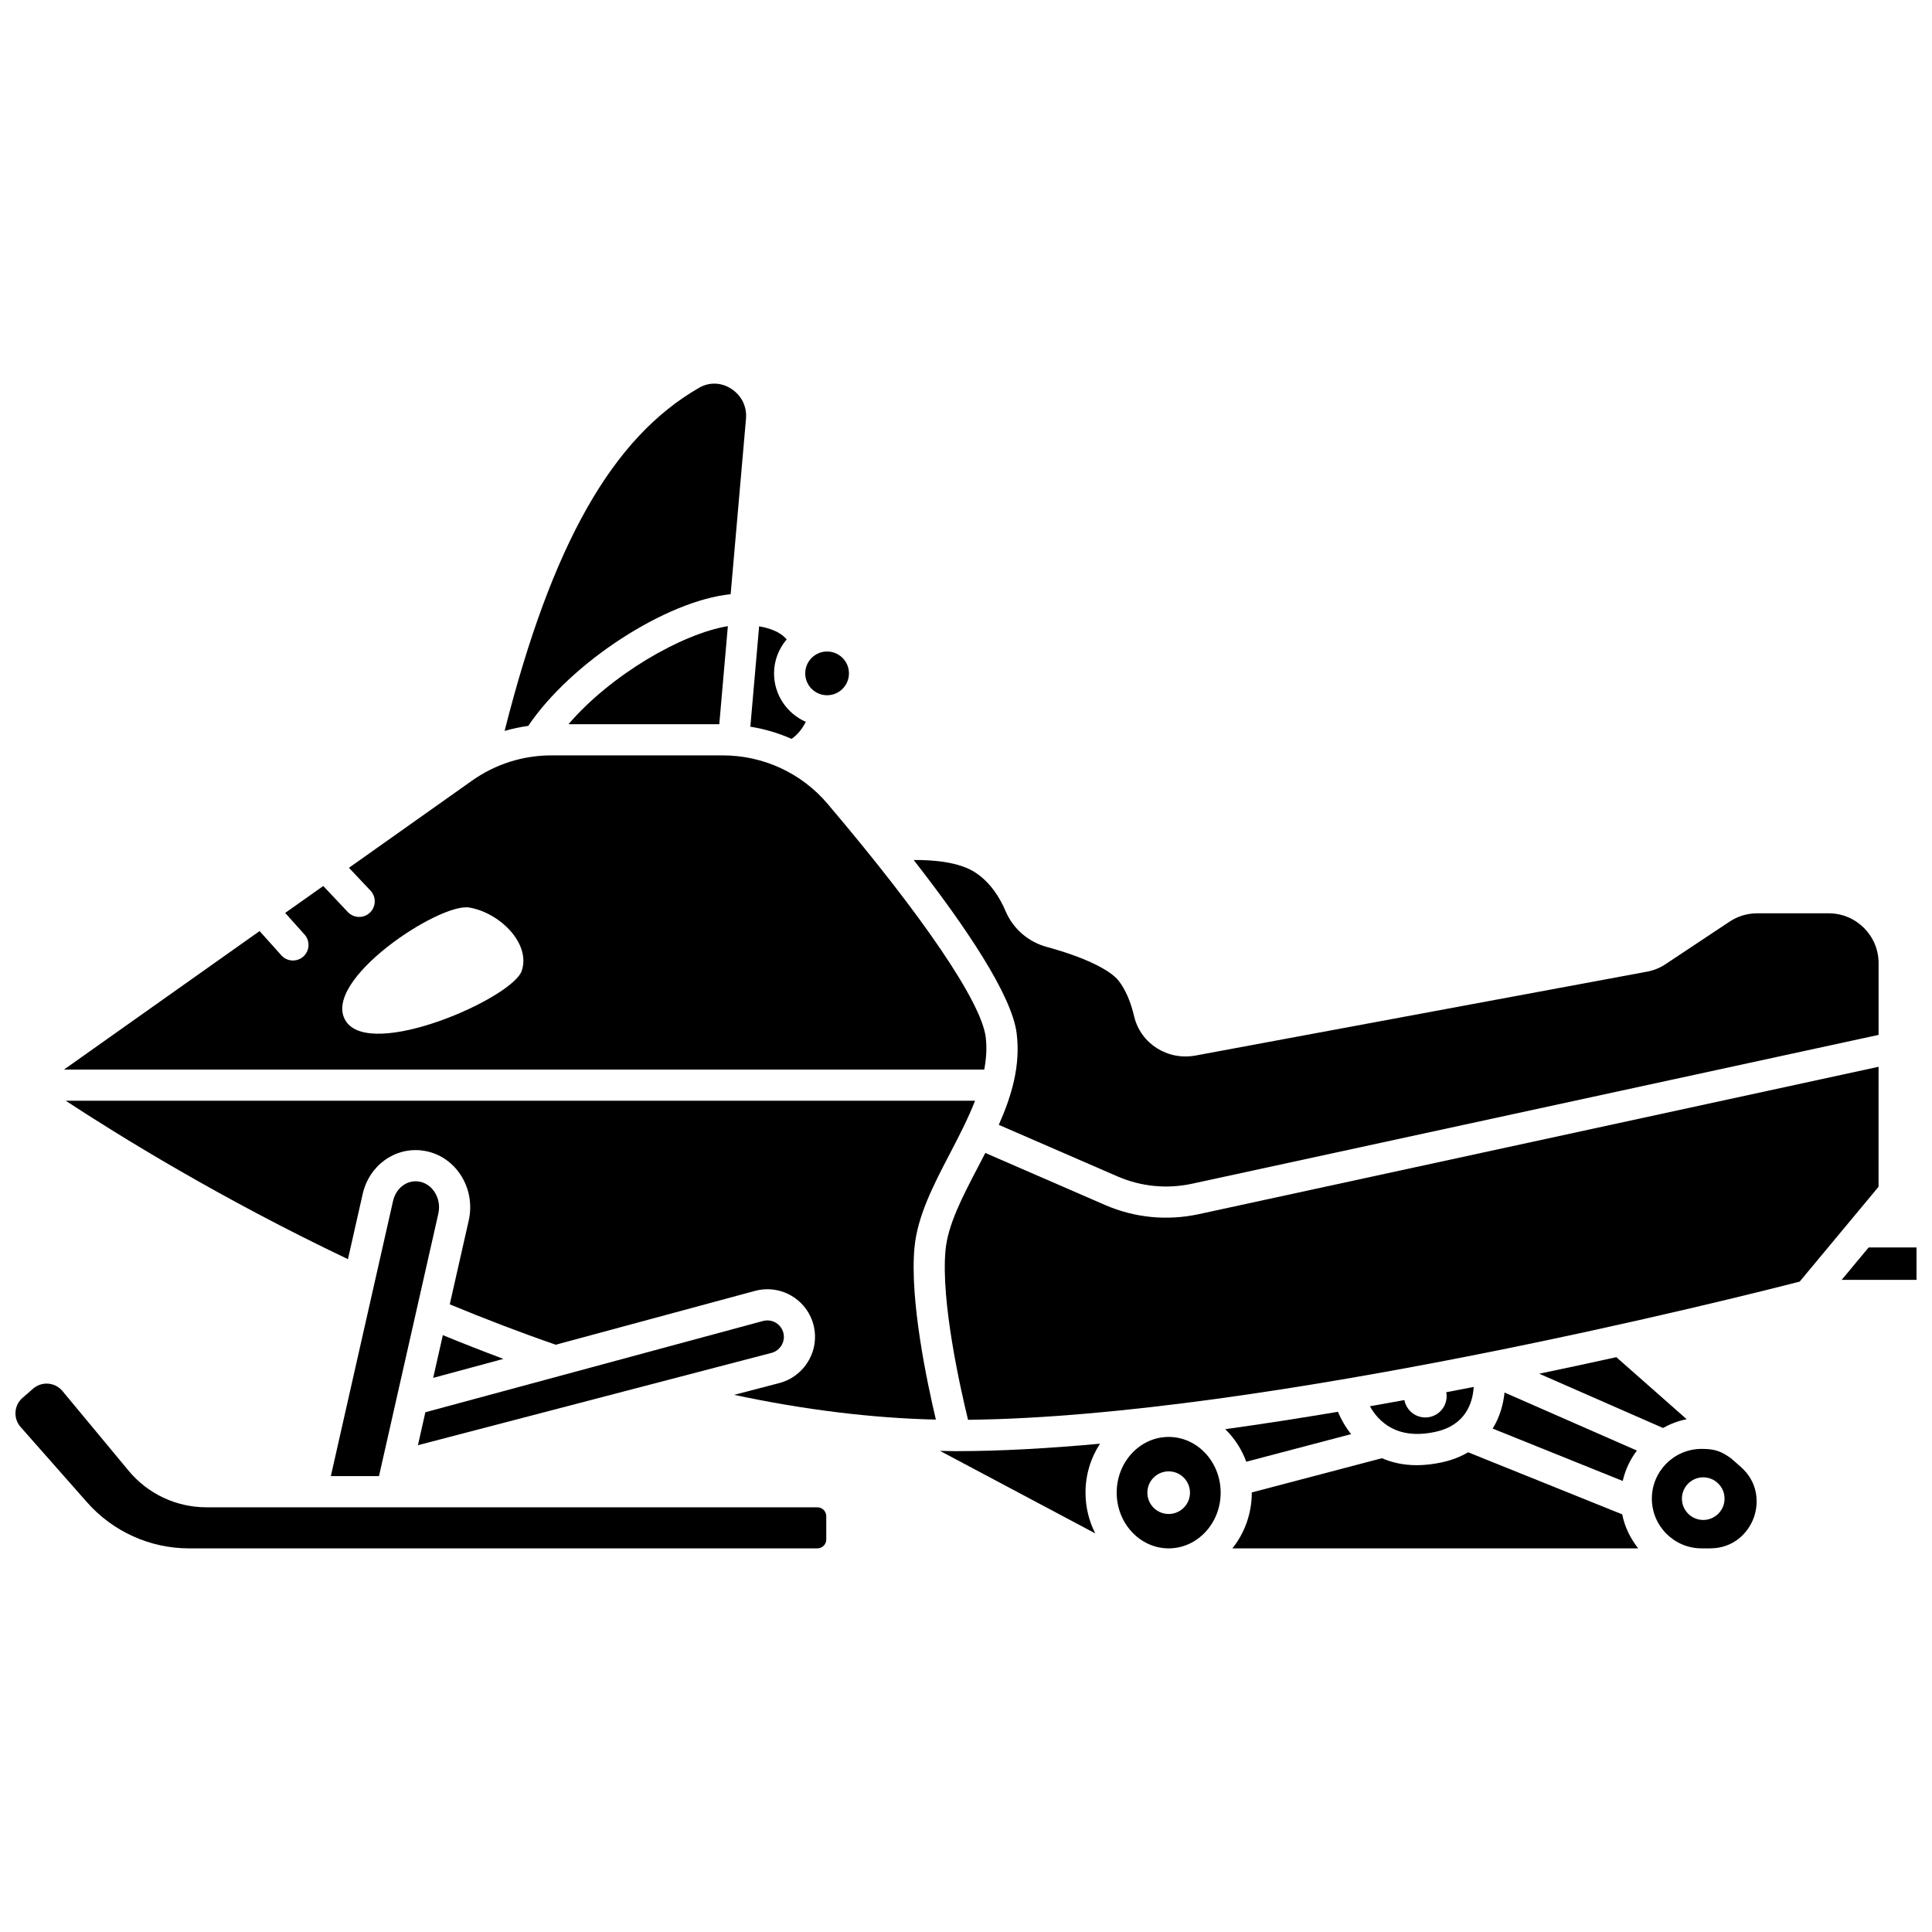 <?xml version="1.0" encoding="UTF-8"?>
<!-- Uploaded to: ICON Repo, www.svgrepo.com, Generator: ICON Repo Mixer Tools -->
<svg width="800px" height="800px" version="1.1" viewBox="144 144 512 512" xmlns="http://www.w3.org/2000/svg">
 <defs>
  <clipPath id="b">
   <path d="m148.09 510h214.91v45h-214.91z"/>
  </clipPath>
  <clipPath id="a">
   <path d="m632 474h19.902v10h-19.902z"/>
  </clipPath>
 </defs>
 <path d="m258.8 509.15 18.609-5.031c-5.332-1.988-10.68-4.09-16.051-6.293z"/>
 <g clip-path="url(#b)">
  <path d="m360.61 543.45h-161.88c-8.008 0-15.535-3.535-20.652-9.699l-17.52-21.109c-0.945-1.137-2.277-1.828-3.75-1.953-0.152-0.012-0.305-0.02-0.457-0.02-1.305 0-2.555 0.461-3.559 1.328l-2.812 2.441c-1.109 0.957-1.773 2.293-1.871 3.754-0.094 1.461 0.383 2.879 1.355 3.981l17.621 19.969c6.84 7.75 16.691 12.195 27.027 12.195h166.5c1.301 0 2.359-1.059 2.359-2.359v-6.168c-0.004-1.305-1.062-2.359-2.363-2.359z"/>
 </g>
 <path d="m405.23 418.88c-1.16-9.289-16.445-31.844-41.934-61.883-6.91-8.145-17.031-12.812-27.762-12.812h-45.383c-7.598 0-14.883 2.32-21.078 6.707l-32.594 23.082 5.707 6.055c1.566 1.66 1.488 4.273-0.168 5.84-0.797 0.75-1.816 1.125-2.836 1.125-1.098 0-2.191-0.434-3.008-1.297l-6.508-6.902-10.09 7.144 5.125 5.719c1.523 1.695 1.383 4.309-0.312 5.832-0.789 0.707-1.777 1.055-2.758 1.055-1.133 0-2.258-0.461-3.074-1.375l-5.762-6.426-51.852 36.711h243.89c0.539-2.871 0.746-5.731 0.391-8.574zm-122.94-17.656c-2.387 7.297-40.207 23.887-46.707 13.27-6.504-10.617 24.816-31.316 32.777-29.988 7.957 1.328 16.316 9.422 13.93 16.719z"/>
 <path d="m254.96 457.11c-3.125-0.461-6.035 1.762-6.797 5.156l-16.488 72.922h12.762l15.727-69.57c0.461-2.039 0.066-4.18-1.09-5.859-1.008-1.465-2.473-2.406-4.113-2.648z"/>
 <path d="m254.76 526.99 93.707-24.465c1.973-0.512 3.344-2.363 3.266-4.398-0.055-1.34-0.703-2.559-1.781-3.356-1.082-0.789-2.445-1.035-3.731-0.699l-89.496 24.188z"/>
 <path d="m337.63 301.47 4.066-46.512c0.281-3.223-1.199-6.195-3.953-7.957-2.633-1.688-5.781-1.777-8.434-0.258-22.992 13.176-39.043 41.41-51.586 90.957 2.047-0.59 4.137-1.039 6.262-1.332 11.434-16.926 36.586-33.172 53.645-34.898z"/>
 <path d="m368.98 322.45c0 3.203-2.594 5.797-5.793 5.797-3.199 0-5.793-2.594-5.793-5.797 0-3.199 2.594-5.793 5.793-5.793 3.199 0 5.793 2.594 5.793 5.793"/>
 <path d="m408.7 442.1 31.418 13.648c6.269 2.719 13.105 3.391 19.797 1.949l181.93-39.438v-19.02c0-7.277-5.922-13.199-13.195-13.199h-18.992c-2.609 0-5.133 0.766-7.305 2.207l-16.977 11.277c-1.496 0.992-3.148 1.66-4.906 1.98l-119.63 22.223c-7.457 1.379-14.586-3.184-16.285-10.398-0.906-3.867-2.262-7.004-4.039-9.336-2.316-3.039-9.445-6.418-19.074-9.035-4.981-1.355-8.984-4.84-10.988-9.574-1.332-3.152-3.824-7.481-8.086-10.223-4.141-2.66-10.793-3.305-16.23-3.25 13.816 17.707 26.023 35.824 27.289 45.93 1.066 8.547-1.309 16.543-4.731 24.258z"/>
 <path d="m357.55 335.3c-4.953-2.176-8.422-7.117-8.422-12.859 0-3.441 1.289-6.551 3.344-8.996-0.98-1.195-3.039-2.727-7.297-3.473l-2.324 26.605c3.785 0.625 7.453 1.688 10.922 3.234 1.48-1.016 2.742-2.508 3.777-4.512z"/>
 <path d="m334.62 335.92 2.269-25.984c-12.27 2.031-31.016 12.91-42.234 25.984z"/>
 <path d="m386.35 474.6c0.777-8.422 5.191-16.859 9.457-25.031 2.387-4.566 4.777-9.203 6.594-13.863h-240.99c14.211 9.32 41.164 25.98 74.801 41.984l3.898-17.25c1.73-7.644 8.641-12.586 16.047-11.504 3.945 0.574 7.398 2.758 9.727 6.141 2.453 3.57 3.309 8.078 2.336 12.355l-5.027 22.23c9.43 3.906 18.852 7.516 28.086 10.703l52.789-14.262c3.731-1.004 7.66-0.273 10.777 2.016 3.117 2.297 4.988 5.828 5.137 9.695 0.227 5.875-3.738 11.219-9.43 12.707l-11.996 3.129c18.684 3.981 36.59 6.172 53.465 6.559-2.356-9.953-6.961-31.68-5.672-45.609z"/>
 <path d="m602.75 530.48c-2.695-1.957-4.402-2.508-7.812-2.508-7.273 0-13.18 5.914-13.18 13.18 0 7.269 5.914 13.18 13.18 13.18h2.231c6.285 0 10.082-4.117 11.539-7.973 1.461-3.856 1.332-9.453-3.375-13.609zm-7.375 16.324c-3.121 0-5.648-2.531-5.648-5.648 0-3.117 2.531-5.648 5.648-5.648 3.117 0 5.648 2.531 5.648 5.648 0 3.117-2.531 5.648-5.648 5.648z"/>
 <path d="m521.73 519.64c-2.762 0-5.055-1.988-5.547-4.606-3.027 0.555-6.074 1.098-9.141 1.641 2.215 3.977 7.098 9.02 17.34 6.781 8.074-1.754 9.906-7.727 10.168-11.906-2.398 0.473-4.832 0.941-7.277 1.406 0.062 0.336 0.102 0.68 0.102 1.035 0.004 3.121-2.523 5.648-5.644 5.648z"/>
 <path d="m539.57 522.59 34.469 13.883c0.668-2.977 1.977-5.691 3.746-8.062l-35.07-15.379c-0.32 3.148-1.258 6.516-3.144 9.559z"/>
 <path d="m590.99 520.11-18.648-16.449c-6.43 1.422-13.266 2.891-20.434 4.387l32.797 14.379c1.949-1.07 4.035-1.895 6.285-2.316z"/>
 <path d="m397.34 528.57h-0.004c-1.395 0-2.824-0.055-4.238-0.078l41.16 21.875c-1.645-3.227-2.586-6.894-2.586-10.801 0-4.812 1.422-9.273 3.844-12.973-13.461 1.238-26.379 1.977-38.176 1.977z"/>
 <path d="m533.07 528.87c-1.945 1.137-4.211 2.07-6.926 2.656-2.398 0.52-4.629 0.762-6.695 0.762-3.539 0-6.594-0.699-9.215-1.848l-34.5 9.07c0 0.016 0.004 0.039 0.004 0.055 0 5.617-1.941 10.766-5.148 14.766h107.55c-2.051-2.606-3.566-5.637-4.238-9.012z"/>
 <path d="m453.71 524.8c-7.598 0-13.777 6.625-13.777 14.766 0 8.145 6.18 14.766 13.777 14.766 7.598 0 13.777-6.625 13.777-14.766s-6.18-14.766-13.777-14.766zm0 20.422c-3.121 0-5.648-2.531-5.648-5.648 0-3.117 2.531-5.648 5.648-5.648 3.117 0 5.648 2.531 5.648 5.648 0 3.117-2.527 5.648-5.648 5.648z"/>
 <g clip-path="url(#a)">
  <path d="m639.21 474.59-7.141 8.582h19.828v-8.582z"/>
 </g>
 <path d="m641.84 426.71-180.18 39.059c-8.395 1.809-16.977 0.965-24.84-2.449l-31.703-13.777c-0.66 1.289-1.328 2.57-1.996 3.844-4.074 7.801-7.926 15.168-8.551 21.961-1.254 13.555 3.941 36.602 5.973 44.914 79.477-0.852 206.31-32.992 220.39-36.625l20.902-25.129z"/>
 <path d="m502.06 524.06c-1.535-1.93-2.688-3.977-3.5-5.922-9.898 1.668-19.914 3.227-29.859 4.606 2.441 2.375 4.359 5.316 5.57 8.625z"/>
</svg>